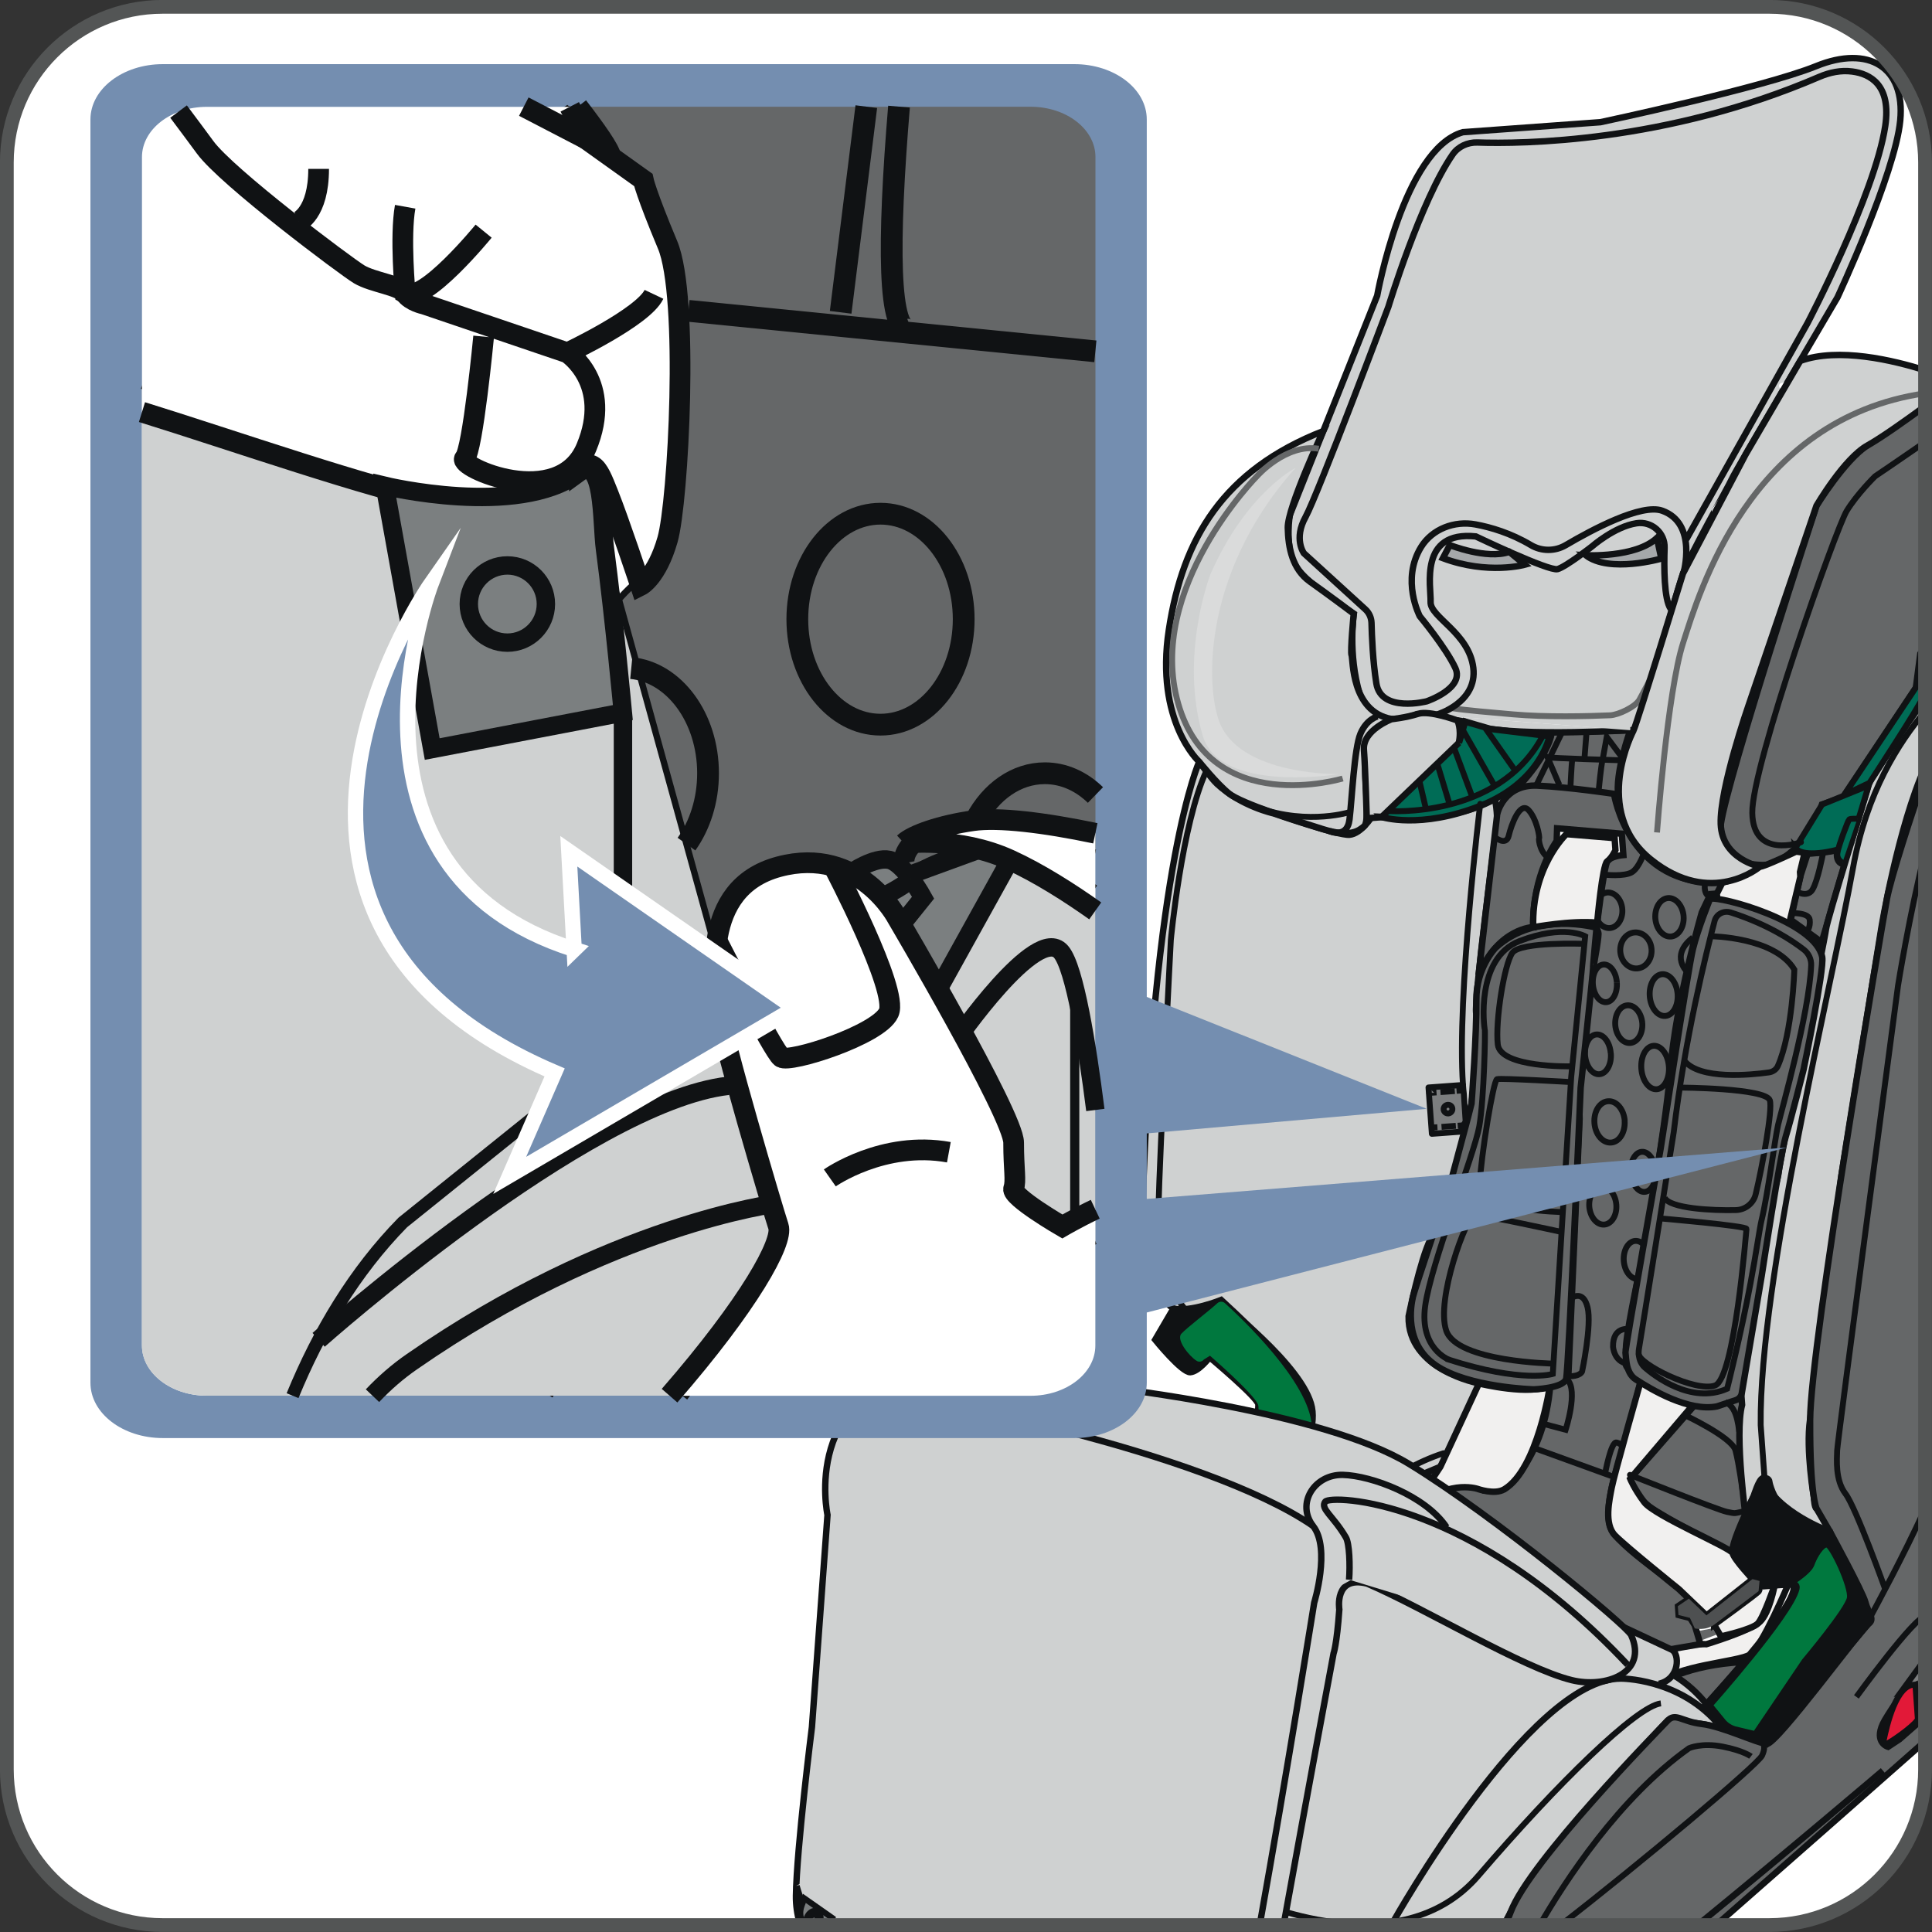 <?xml version="1.0" encoding="UTF-8"?>
<!DOCTYPE svg PUBLIC "-//W3C//DTD SVG 1.1//EN" "http://www.w3.org/Graphics/SVG/1.1/DTD/svg11.dtd">
<!-- Creator: CorelDRAW 2018 (64-Bit) -->
<svg xmlns="http://www.w3.org/2000/svg" xml:space="preserve" width="24.824mm" height="24.824mm" version="1.1" style="shape-rendering:geometricPrecision; text-rendering:geometricPrecision; image-rendering:optimizeQuality; fill-rule:evenodd; clip-rule:evenodd"
viewBox="0 0 183.72 183.72"
 xmlns:xlink="http://www.w3.org/1999/xlink">
 <rect x="0" y="0" width="183.72" height="183.72" fill="#333333" stroke="none"/>
 <defs>
  <style type="text/css">
   <![CDATA[
    .str2 {stroke:#101214;stroke-width:0.61;stroke-miterlimit:10}
    .str1 {stroke:#101214;stroke-width:0.61;stroke-miterlimit:4}
    .str0 {stroke:white;stroke-width:0.61;stroke-miterlimit:4}
    .str9 {stroke:#101214;stroke-width:1.75;stroke-miterlimit:4}
    .str11 {stroke:#101214;stroke-width:1.97;stroke-miterlimit:10}
    .str8 {stroke:#101214;stroke-width:1.22;stroke-miterlimit:10}
    .str10 {stroke:#101214;stroke-width:0.87;stroke-miterlimit:4}
    .str13 {stroke:white;stroke-width:1.46;stroke-miterlimit:10}
    .str14 {stroke:#535555;stroke-width:1.31;stroke-miterlimit:4}
    .str12 {stroke:#101214;stroke-width:2.07;stroke-miterlimit:4}
    .str3 {stroke:#101214;stroke-width:0.56;stroke-miterlimit:4}
    .str4 {stroke:#656768;stroke-width:0.56;stroke-miterlimit:4}
    .str5 {stroke:#101214;stroke-width:0.56;stroke-linecap:round;stroke-linejoin:round;stroke-miterlimit:4}
    .str6 {stroke:white;stroke-width:0.56;stroke-linecap:round;stroke-linejoin:round;stroke-miterlimit:4}
    .str7 {stroke:#101214;stroke-width:0.56;stroke-miterlimit:4;stroke-dasharray:6.266 6.266 6.266 6.266}
    .fil2 {fill:none}
    .fil16 {fill:none;fill-rule:nonzero}
    .fil7 {fill:#006C56}
    .fil6 {fill:#00783E}
    .fil5 {fill:#101214}
    .fil10 {fill:#4E5051}
    .fil1 {fill:#656768}
    .fil11 {fill:#7B7F80}
    .fil9 {fill:#7C7E7F}
    .fil8 {fill:#A5A8AA}
    .fil3 {fill:#CFD1D1}
    .fil13 {fill:#E21938}
    .fil4 {fill:#F1F0EF}
    .fil17 {fill:#656768;fill-rule:nonzero}
    .fil14 {fill:#748EB0;fill-rule:nonzero}
    .fil18 {fill:#7B7F80;fill-rule:nonzero}
    .fil15 {fill:#CFD1D1;fill-rule:nonzero}
    .fil12 {fill:#DADBDB;fill-rule:nonzero}
    .fil0 {fill:white;fill-rule:nonzero}
   ]]>
  </style>
 </defs>
 <g id="Слой_x0020_1">
  <path class="fil0" d="M15.45 0.65c-8.17,0 -14.8,6.63 -14.8,14.8l0 152.81c0,8.17 6.63,14.8 14.8,14.8l152.81 0c8.17,0 14.8,-6.63 14.8,-14.8l0 -152.81c0,-8.17 -6.63,-14.8 -14.8,-14.8l-152.81 0z"/>
  <polygon class="fil1" points="161.17,154.85 163,154.5 163.65,155.61 161.68,156.35 "/>
  <polygon class="fil2 str0" points="161.17,154.85 163,154.5 163.65,155.61 161.68,156.35 "/>
  <path class="fil1" d="M157.75 160.12c0,0 2.6,-1.81 8.09,-2.08l-3.27 3.72 -0.83 0.85 -3.99 -2.49z"/>
  <path class="fil2 str1" d="M157.75 160.12c0,0 2.6,-1.81 8.09,-2.08l-3.27 3.72 -0.83 0.85 -3.99 -2.49z"/>
  <path class="fil1" d="M170.28 87.47l0.91 -4.1 0.7 -2.18c0,0 2.62,-0.18 2.79,-0.39 0.17,-0.21 -0.41,1.25 0.73,1.41l-2.18 7.39 -2.95 -2.14z"/>
  <path class="fil2 str1" d="M170.28 87.47l0.91 -4.1 0.7 -2.18c0,0 2.62,-0.18 2.79,-0.39 0.17,-0.21 -0.41,1.25 0.73,1.41l-2.18 7.39 -2.95 -2.14z"/>
  <path class="fil1" d="M144.38 74.82c0,0 2.9,-3 3.18,-5.18l7.47 -0.2c0,0 -1.5,4.1 -1.13,6.36l-9.52 -0.98z"/>
  <path class="fil2 str1" d="M144.38 74.82c0,0 2.9,-3 3.18,-5.18l7.47 -0.2c0,0 -1.5,4.1 -1.13,6.36l-9.52 -0.98z"/>
  <path class="fil3" d="M143 183.06l0.65 -1.23c2.88,-5.47 14.9,-18.18 14.9,-18.18 3.45,0.07 5.13,0.75 5.13,0.75 0,0 -2.84,-7.68 -13.29,-7l-1.82 -0.4c0,0 -11.05,-0.48 -28.92,17.25 0,0 -3.54,5.48 -2.22,8.81l25.57 0z"/>
  <path class="fil2 str2" d="M143 183.06l0.65 -1.23c2.88,-5.47 14.9,-18.18 14.9,-18.18 3.45,0.07 5.13,0.75 5.13,0.75 0,0 -2.84,-7.68 -13.29,-7l-1.82 -0.4c0,0 -11.05,-0.48 -28.92,17.25 0,0 -3.54,5.48 -2.22,8.81"/>
  <path class="fil4" d="M155.15 159.29c0,0 2.85,-3.11 7.12,-2.94 0,0 4.17,-1.26 5.09,-2.13 0.92,-0.87 1.39,-3.46 1.39,-3.46l1.3 -0.09c0,0 -2.51,5.94 -3.61,6.66 -1.09,0.72 -7.39,1.04 -8.69,2.8 -2.24,-0.83 -3.66,-0.38 -2.6,-0.84z"/>
  <path class="fil2 str2" d="M155.15 159.29c0,0 2.85,-3.11 7.12,-2.94 0,0 4.17,-1.26 5.09,-2.13 0.92,-0.87 1.39,-3.46 1.39,-3.46l1.3 -0.09c0,0 -2.51,5.94 -3.61,6.66 -1.09,0.72 -7.39,1.04 -8.69,2.8 -2.24,-0.83 -3.66,-0.38 -2.6,-0.84z"/>
  <path class="fil3" d="M126.87 147.11c0,0 1.69,0.85 2.76,-0.2 1.07,-1.05 2.36,-1.3 1.49,-2.04 -0.87,-0.74 -0.93,-1.53 -0.93,-1.53l6.48 -3.35c0,0 3.95,-6.52 3.97,-8.44 0,0 -6.81,-1.26 -6.69,-6.38 0,0 1.09,-5.35 2.09,-7.35 1,-1.99 3.36,-10.09 3.73,-11.83 0.37,-1.74 0.87,-8.33 0.61,-9.59 -0.26,-1.26 1.86,-17.24 1.96,-18.05 0.11,-0.81 -0.19,-2.54 -0.19,-2.54 0,0 -2.6,2.59 -11.67,1.81 0,0 -1.03,1.67 -2.16,1.76 -1.14,0.08 -7.2,-2.03 -7.2,-2.03 0,0 -3.08,-0.66 -5.38,-2.8 -0.59,-0.55 -1.7,-2.12 -1.7,-2.12 0,0 -4.39,9.51 -5.43,43.31 0,0 0.15,4.5 2.06,7.74 0.65,1.11 1.98,1.63 3.25,1.26 0.75,-0.22 1.43,-0.37 2.06,-0.94 0,0 7.99,6.09 8.77,10.03 0.78,3.94 -4.7,10.8 -4.7,10.8l6.83 2.48z"/>
  <path class="fil2 str2" d="M126.87 147.11c0,0 1.69,0.85 2.76,-0.2 1.07,-1.05 2.36,-1.3 1.49,-2.04 -0.87,-0.74 -0.93,-1.53 -0.93,-1.53l6.48 -3.35c0,0 3.95,-6.52 3.97,-8.44 0,0 -6.81,-1.26 -6.69,-6.38 0,0 1.09,-5.35 2.09,-7.35 1,-1.99 3.36,-10.09 3.73,-11.83 0.37,-1.74 0.87,-8.33 0.61,-9.59 -0.26,-1.26 1.86,-17.24 1.96,-18.05 0.11,-0.81 -0.19,-2.54 -0.19,-2.54 0,0 -2.6,2.59 -11.67,1.81 0,0 -1.03,1.67 -2.16,1.76 -1.14,0.08 -7.2,-2.03 -7.2,-2.03 0,0 -3.08,-0.66 -5.38,-2.8 -0.59,-0.55 -1.7,-2.12 -1.7,-2.12 0,0 -4.39,9.51 -5.43,43.31 0,0 0.15,4.5 2.06,7.74 0.65,1.11 1.98,1.63 3.25,1.26 0.75,-0.22 1.43,-0.37 2.06,-0.94 0,0 7.99,6.09 8.77,10.03 0.78,3.94 -4.7,10.8 -4.7,10.8l6.83 2.48z"/>
  <path class="fil3" d="M183.06 65.12c-0.05,0.74 -0.17,1.55 -0.46,1.97 -0.61,0.88 -4.63,6.51 -4.92,7.61 -0.29,1.1 -3.93,12.69 -4.04,13.66 -0.11,0.97 -4.47,22.22 -4.52,23.25 -0.05,1.02 -6.54,21.11 -3.25,32.56l0.9 -1.92c0,0 0.48,-1.58 0.84,-1.67 0.36,-0.09 0.62,0.07 0.64,0.31 0.02,0.24 0.38,1.59 1.26,2.43 0.88,0.84 2.18,1.76 2.86,1.89 0.68,0.13 1.63,0.42 1.63,0.42 0,0 -1.08,-2.14 -1.27,-2.19 -0.19,-0.05 -0.24,-1.03 -0.24,-1.03 0,0 -0.78,-4.53 -0.37,-7.38 0.41,-2.85 2.99,-23.29 2.99,-23.29l3.8 -23.53c0,0 1.58,-9.51 4.14,-15.25l0 -7.85z"/>
  <path class="fil2 str2" d="M183.06 65.12c-0.05,0.74 -0.17,1.55 -0.46,1.97 -0.61,0.88 -4.63,6.51 -4.92,7.61 -0.29,1.1 -3.93,12.69 -4.04,13.66 -0.11,0.97 -4.47,22.22 -4.52,23.25 -0.05,1.02 -6.54,21.11 -3.25,32.56l0.9 -1.92c0,0 0.48,-1.58 0.84,-1.67 0.36,-0.09 0.62,0.07 0.64,0.31 0.02,0.24 0.38,1.59 1.26,2.43 0.88,0.84 2.18,1.76 2.86,1.89 0.68,0.13 1.63,0.42 1.63,0.42 0,0 -1.08,-2.14 -1.27,-2.19 -0.19,-0.05 -0.24,-1.03 -0.24,-1.03 0,0 -0.78,-4.53 -0.37,-7.38 0.41,-2.85 2.99,-23.29 2.99,-23.29l3.8 -23.53c0,0 1.58,-9.51 4.14,-15.25"/>
  <path class="fil3" d="M155.04 69.44c-2.1,0.11 -13.7,0.68 -15.71,-0.81l-4.48 -0.75 20.19 1.56z"/>
  <path class="fil2 str2" d="M155.04 69.44c-2.1,0.11 -13.7,0.68 -15.71,-0.81l-4.48 -0.75"/>
  <path class="fil3" d="M134.85 67.87c0,0 -4.4,2 -5.55,-1.87 -1.14,-3.87 -0.56,-7.63 -0.56,-7.63 0,0 -5.02,-3.11 -5.77,-4.97 -0.75,-1.86 -0.32,-4.41 -0.32,-4.41l8.31 -20.87c0,0 2.5,-13.93 8.15,-15.55l13.08 -0.95c0,0 15.49,-3.29 20.51,-5.33 5.01,-2.04 8.49,0.1 8,5.17 -0.49,5.07 -5.97,16.82 -5.97,16.82 0,0 -9.74,16.53 -10.05,17.28 -0.32,0.74 -4.02,7.24 -4.63,8.97 -0.61,1.72 -3.73,12.86 -3.91,13.71 -0.19,0.85 -0.77,1.18 -0.77,1.18 0,0 -0.12,0.01 -0.33,0.02l-20.19 -1.56z"/>
  <path class="fil2 str2" d="M134.85 67.87c0,0 -4.4,2 -5.55,-1.87 -1.14,-3.87 -0.56,-7.63 -0.56,-7.63 0,0 -5.02,-3.11 -5.77,-4.97 -0.75,-1.86 -0.32,-4.41 -0.32,-4.41l8.31 -20.87c0,0 2.5,-13.93 8.15,-15.55l13.08 -0.95c0,0 15.49,-3.29 20.51,-5.33 5.01,-2.04 8.49,0.1 8,5.17 -0.49,5.07 -5.97,16.82 -5.97,16.82 0,0 -9.74,16.53 -10.05,17.28 -0.32,0.74 -4.02,7.24 -4.63,8.97 -0.61,1.72 -3.73,12.86 -3.91,13.71 -0.19,0.85 -0.77,1.18 -0.77,1.18 0,0 -0.12,0.01 -0.33,0.02"/>
  <path class="fil3" d="M132.32 68.38c0,0 -2.51,2.98 -2.5,4.77 0.01,1.8 0.41,4.98 -0.1,5.42 -0.51,0.43 -1.3,1.09 -3.91,0.28 -2.61,-0.81 -7.76,-2.46 -8.92,-3.38 -1.16,-0.92 -2.86,-3.04 -2.86,-3.04 0,0 -4.21,-3.81 -2.88,-12.54 1.33,-8.73 5.19,-15.17 14.68,-18.9 0,0 -3.41,7.28 -3.37,9.2 0.04,1.91 0.44,3.94 2.12,5.13 1.68,1.19 4.15,3.04 4.15,3.04 0,0 -0.35,3.62 -0.2,3.97 0.15,0.35 -0.07,5.33 3.78,6.04z"/>
  <path class="fil2 str2" d="M132.32 68.38c0,0 -2.51,2.98 -2.5,4.77 0.01,1.8 0.41,4.98 -0.1,5.42 -0.51,0.43 -1.3,1.09 -3.91,0.28 -2.61,-0.81 -7.76,-2.46 -8.92,-3.38 -1.16,-0.92 -2.86,-3.04 -2.86,-3.04 0,0 -4.21,-3.81 -2.88,-12.54 1.33,-8.73 5.19,-15.17 14.68,-18.9 0,0 -3.41,7.28 -3.37,9.2 0.04,1.91 0.44,3.94 2.12,5.13 1.68,1.19 4.15,3.04 4.15,3.04 0,0 -0.35,3.62 -0.2,3.97 0.15,0.35 -0.07,5.33 3.78,6.04z"/>
  <path class="fil3" d="M131.37 77.69c0.35,0.02 7.09,-5.68 7.36,-7.06 0.27,-1.38 -0.15,-2.12 -0.15,-2.12 0,0 -2.63,-0.98 -3.73,-0.63 -1.11,0.36 -2.52,0.51 -2.52,0.51 0,0 -2.77,1.04 -2.63,2.91 0.14,1.87 0.27,6.51 0.27,6.51l1.42 -0.1z"/>
  <path class="fil2 str2" d="M131.37 77.69c0.35,0.02 7.09,-5.68 7.36,-7.06 0.27,-1.38 -0.15,-2.12 -0.15,-2.12 0,0 -2.63,-0.98 -3.73,-0.63 -1.11,0.36 -2.52,0.51 -2.52,0.51 0,0 -2.77,1.04 -2.63,2.91 0.14,1.87 0.27,6.51 0.27,6.51l1.42 -0.1z"/>
  <path class="fil1" d="M129.02 142.82l7.96 -3.35 4.12 2.27 1.96 -0.14c0,0 3.8,-2.79 4.36,-9.91 0,0 1.67,-0.12 1.73,-1.08 0.05,-0.97 1.06,-24.21 1.06,-24.21 0,0 -0.24,-8.1 0.09,-8.85 0.32,-0.74 1.85,-8.41 1.69,-8.87l-0.16 -0.47c0,0 0.68,-5.81 1.02,-6.31 0.33,-0.5 1.52,-0.59 1.52,-0.59l-0.15 -2.03 -6.15 -0.51 -0.04 1.2c0,0 -2.35,3.17 -2.23,8.19 0,0 -3.31,0.08 -5.2,4.56l1.75 -15.08c-0.02,-0.37 0.73,-3.07 3.82,-2.93 3.08,0.14 7.31,0.78 7.31,0.78 0,0 1.39,8.99 10.32,8.41l0.08 1.03 -1.22 0.09 -0.83 1.74c0,0 -2.48,8.57 -2.99,14.96 -0.52,6.39 -2.86,18.79 -2.86,18.79 0,0 -1.62,7.43 -1.33,8.01 0.29,0.58 -0.19,0.85 -0.03,1.32 0.16,0.47 1.45,1.33 1.45,1.33 0,0 -1.43,5.62 -1.73,6.6 -0.3,0.98 -2.15,5.95 -1.03,7.83 1.12,1.88 7.65,6.2 7.65,6.2l-1.39 0.94 0.06 0.84 1.09 0.28 0.44 0.69 0.54 1.8c0,0 -10.07,1.73 -10.82,1.85l-21.85 -15.38z"/>
  <path class="fil2 str1" d="M129.02 142.82l7.96 -3.35 4.12 2.27 1.96 -0.14c0,0 3.8,-2.79 4.36,-9.91 0,0 1.67,-0.12 1.73,-1.08 0.05,-0.97 1.06,-24.21 1.06,-24.21 0,0 -0.24,-8.1 0.09,-8.85 0.32,-0.74 1.85,-8.41 1.69,-8.87l-0.16 -0.47c0,0 0.68,-5.81 1.02,-6.31 0.33,-0.5 1.52,-0.59 1.52,-0.59l-0.15 -2.03 -6.15 -0.51 -0.04 1.2c0,0 -2.35,3.17 -2.23,8.19 0,0 -3.31,0.08 -5.2,4.56l1.75 -15.08c-0.02,-0.37 0.73,-3.07 3.82,-2.93 3.08,0.14 7.31,0.78 7.31,0.78 0,0 1.39,8.99 10.32,8.41l0.08 1.03 -1.22 0.09 -0.83 1.74c0,0 -2.48,8.57 -2.99,14.96 -0.52,6.39 -2.86,18.79 -2.86,18.79 0,0 -1.62,7.43 -1.33,8.01 0.29,0.58 -0.19,0.85 -0.03,1.32 0.16,0.47 1.45,1.33 1.45,1.33 0,0 -1.43,5.62 -1.73,6.6 -0.3,0.98 -2.15,5.95 -1.03,7.83 1.12,1.88 7.65,6.2 7.65,6.2l-1.39 0.94 0.06 0.84 1.09 0.28 0.44 0.69 0.54 1.8c0,0 -10.07,1.73 -10.82,1.85"/>
  <path class="fil1" d="M161.42 133.31l-6.39 7.3c0,0 0.36,1.53 1.79,2.63 1.43,1.09 7.95,4.45 7.95,4.45l1.29 -3.01c0,0 -1.15,-8.26 -0.4,-11.09l-0.08 -1.07c0,0 -2.84,1.28 -4.15,0.78z"/>
  <path class="fil2 str1" d="M161.42 133.31l-6.39 7.3c0,0 0.36,1.53 1.79,2.63 1.43,1.09 7.95,4.45 7.95,4.45l1.29 -3.01c0,0 -1.15,-8.26 -0.4,-11.09l-0.08 -1.07c0,0 -2.84,1.28 -4.15,0.78z"/>
  <path class="fil1" d="M163.2 183.06c7.21,-6.32 15.59,-13.71 19.86,-17.48l0 -3.86 -0.34 0.32 0.1 1.43 -2.19 1.92 -1.09 0.72c0,0 -1.34,-0.38 -0.49,-2.2 0.33,-0.71 2.04,-3.22 4.01,-6.02l0 -84.14c-1.31,3.7 -3.25,9.74 -3.62,11.7 -0.52,2.76 -7.28,42.43 -7.31,49.59 -0.03,7.16 0.61,8.41 0.61,8.41l1.27 2.19c0,0 3.15,5.78 3.38,6.73 0.23,0.94 0.94,1.62 0.31,2.02 -0.62,0.4 -8.77,11.54 -9.7,11.45 -0.94,-0.09 -4.21,-1.67 -6.16,-1.9 -1.95,-0.23 -2.51,-1.13 -3.29,-0.29 -0.78,0.83 -13.12,13.4 -14.9,18.18 -0.17,0.45 -0.34,0.86 -0.51,1.23l20.07 0z"/>
  <path class="fil2 str1" d="M163.2 183.06c7.21,-6.32 15.59,-13.71 19.86,-17.48m0 -3.86l-0.34 0.32 0.1 1.43 -2.19 1.92 -1.09 0.72c0,0 -1.34,-0.38 -0.49,-2.2 0.33,-0.71 2.04,-3.22 4.01,-6.02m0 -84.14c-1.31,3.7 -3.25,9.74 -3.62,11.7 -0.52,2.76 -7.28,42.43 -7.31,49.59 -0.03,7.16 0.61,8.41 0.61,8.41l1.27 2.19c0,0 3.15,5.78 3.38,6.73 0.23,0.94 0.94,1.62 0.31,2.02 -0.62,0.4 -8.77,11.54 -9.7,11.45 -0.94,-0.09 -4.21,-1.67 -6.16,-1.9 -1.95,-0.23 -2.51,-1.13 -3.29,-0.29 -0.78,0.83 -13.12,13.4 -14.9,18.18 -0.17,0.45 -0.34,0.86 -0.51,1.23"/>
  <path class="fil1" d="M168.34 82.22c0,0 -5.36,0.66 -4.7,-3.85 0.65,-4.51 9.1,-30.28 9.1,-30.28 0,0 2.7,-4.37 4.86,-5.75 1.24,-0.79 3.64,-2.48 5.46,-3.78l0 22.94 -0.45 0.66 -0.42 3.23 -6.94 10.41 -1.99 0.7c0,0 -1.15,4.2 -4.92,5.72z"/>
  <path class="fil2 str1" d="M168.34 82.22c0,0 -5.36,0.66 -4.7,-3.85 0.65,-4.51 9.1,-30.28 9.1,-30.28 0,0 2.7,-4.37 4.86,-5.75 1.24,-0.79 3.64,-2.48 5.46,-3.78m0 22.94l-0.45 0.66 -0.42 3.23 -6.94 10.41 -1.99 0.7c0,0 -1.15,4.2 -4.92,5.72"/>
  <path class="fil5" d="M111.57 124.41l-1.75 2.99c0,0 2.56,3.17 3.37,3.11 0.82,-0.06 1.84,-1.41 1.84,-1.41 0,0 4.57,3.83 4.61,4.46 0.04,0.64 -0.45,2.83 -0.45,2.83 0,0 -2.67,4.58 -3.26,5.11 -0.59,0.52 -11.16,-2.44 -11.16,-2.44 0,0 2.7,0.74 3.2,3.06l7.25 2.23c0,0 3.75,1.74 4.82,0.28 1.07,-1.46 5.14,-6.23 4.71,-9.12 -0.43,-2.9 -1.18,-5.1 -8.62,-11.92 0,0 -2.93,1.19 -4.56,0.82z"/>
  <path class="fil2 str3" d="M111.57 124.41l-1.75 2.99c0,0 2.56,3.17 3.37,3.11 0.82,-0.06 1.84,-1.41 1.84,-1.41 0,0 4.57,3.83 4.61,4.46 0.04,0.64 -0.45,2.83 -0.45,2.83 0,0 -2.67,4.58 -3.26,5.11 -0.59,0.52 -11.16,-2.44 -11.16,-2.44 0,0 2.7,0.74 3.2,3.06l7.25 2.23c0,0 3.75,1.74 4.82,0.28 1.07,-1.46 5.14,-6.23 4.71,-9.12 -0.43,-2.9 -1.18,-5.1 -8.62,-11.92 0,0 -2.93,1.19 -4.56,0.82z"/>
  <path class="fil6" d="M124.75 135.51c0.21,2.92 -3.63,7.66 -4.71,9.12 -1.02,1.38 -4.45,-0.11 -4.79,-0.26 -0.02,-0.01 -0.04,-0.02 -0.06,-0.02l-6.96 -2.14c-0.16,-0.05 -0.28,-0.18 -0.33,-0.34 -0.64,-2.11 -3.13,-2.8 -3.13,-2.8 0,0 10.97,2.99 11.56,2.46 0.55,-0.49 2.48,-4.03 2.72,-4.47 0.02,-0.03 0.03,-0.06 0.04,-0.1 0.1,-0.38 0.77,-2.84 0.54,-3.39 -0.43,-1.07 -4.57,-4.65 -4.57,-4.65l-0.58 0.36c-0.16,0.21 -0.46,0.27 -0.68,0.13 -0.74,-0.46 -1.97,-2.02 -1.46,-2.58 0.55,-0.6 2.56,-2.11 3.43,-2.91 0.2,-0.18 0.5,-0.18 0.7,-0.01 1.58,1.43 7.97,7.46 8.27,11.61z"/>
  <path class="fil5" d="M167.62 140.59c0,0 -3.21,6.14 -2.86,7.1 0.41,1.12 1.37,3.26 5.3,2.97 2.93,-0.21 -7.93,11.54 -7.93,11.54l1.65 2.02 4.22 1.62 9.7 -11.45 -3.69 -8.75c0,0 -5.07,-1.81 -6.39,-5.05z"/>
  <path class="fil2 str2" d="M167.62 140.59c0,0 -3.21,6.14 -2.86,7.1 0.41,1.12 1.37,3.26 5.3,2.97 2.93,-0.21 -7.93,11.54 -7.93,11.54l1.65 2.02 4.22 1.62 9.7 -11.45 -3.69 -8.75c0,0 -5.07,-1.81 -6.39,-5.05z"/>
  <path class="fil4" d="M134.61 143.84l-0.55 0.04 2.91 -4.4 3.67 -7.92c0,0 5.04,1.23 6.76,0.15 0,0 -1.17,8 -4.35,9.91 -0.93,0.56 -2.58,-0.05 -2.58,-0.05 0,0 -3.27,-1.02 -5.86,2.28z"/>
  <path class="fil2 str2" d="M134.61 143.84l-0.55 0.04 2.91 -4.4 3.67 -7.92c0,0 5.04,1.23 6.76,0.15 0,0 -1.17,8 -4.35,9.91 -0.93,0.56 -2.58,-0.05 -2.58,-0.05 0,0 -3.27,-1.02 -5.86,2.28z"/>
  <path class="fil4" d="M162.28 153.62l4.38 -3.45c0,0 -1.74,-1.85 -1.9,-2.47 -0.13,-0.5 -7.45,-3.57 -8.4,-4.85 -0.96,-1.28 -1.34,-2.23 -1.34,-2.23l6.38 -7.5c0,0 -4.3,-1.11 -5.34,-1.93 0,0 -2.59,9.14 -2.8,10.28 -0.21,1.14 -0.77,3.44 0.33,4.55 1.1,1.11 6.05,5.09 6.05,5.09l2.64 2.52z"/>
  <path class="fil2 str2" d="M162.28 153.62l4.38 -3.45c0,0 -1.74,-1.85 -1.9,-2.47 -0.13,-0.5 -7.45,-3.57 -8.4,-4.85 -0.96,-1.28 -1.34,-2.23 -1.34,-2.23l6.38 -7.5c0,0 -4.3,-1.11 -5.34,-1.93 0,0 -2.59,9.14 -2.8,10.28 -0.21,1.14 -0.77,3.44 0.33,4.55 1.1,1.11 6.05,5.09 6.05,5.09l2.64 2.52z"/>
  <path class="fil4" d="M163 154.5l0.65 1.11c0,0 2.97,-0.65 3.51,-1.23 0.54,-0.57 1.59,-3.62 1.59,-3.62l-1.03 0.08c0,0 -0.6,-0.39 -0.59,-0.27 0.01,0.12 0.29,0.49 0.11,0.74 -0.19,0.25 -4.24,3.19 -4.24,3.19z"/>
  <path class="fil2 str2" d="M163 154.5l0.65 1.11c0,0 2.97,-0.65 3.51,-1.23 0.54,-0.57 1.59,-3.62 1.59,-3.62l-1.03 0.08c0,0 -0.6,-0.39 -0.59,-0.27 0.01,0.12 0.29,0.49 0.11,0.74 -0.19,0.25 -4.24,3.19 -4.24,3.19z"/>
  <path class="fil4" d="M163.26 84.99l0.05 0.65c0,0 6.29,1.94 6.71,2.69l1.18 -4.95 -0.03 -0.46 0.44 -1.83 -0.81 -0.11c0,0 -3.11,1.47 -3.42,1.43 -0.31,-0.04 -2.72,1.43 -3.58,1.5l-0.54 1.07z"/>
  <path class="fil2 str2" d="M163.26 84.99l0.05 0.65c0,0 6.29,1.94 6.71,2.69l1.18 -4.95 -0.03 -0.46 0.44 -1.83 -0.81 -0.11c0,0 -3.11,1.47 -3.42,1.43 -0.31,-0.04 -2.72,1.43 -3.58,1.5l-0.54 1.07z"/>
  <path class="fil1" d="M151.82 88.22c0,0 -5.76,-1.64 -9.6,1.91 0,0 -1.87,1.9 -1.83,5 0.04,3.11 -0.44,9.6 -0.46,9.83 -0.03,0.23 -2.05,7.7 -2.05,7.7 0,0 -3.34,9.87 -3.52,10.66 -0.18,0.79 -0.9,4.39 2.17,6.51 3.08,2.12 9.32,2.29 9.32,2.29 0,0 2.85,-0.1 3.08,-1.01 0.23,-0.91 1.38,-27.67 1.38,-27.67 0,0 1.22,-11.34 1.18,-11.35 -0.04,-0 0.33,-3.87 0.33,-3.87z"/>
  <path class="fil2 str1" d="M151.82 88.22c0,0 -5.76,-1.64 -9.6,1.91 0,0 -1.87,1.9 -1.83,5 0.04,3.11 -0.44,9.6 -0.46,9.83 -0.03,0.23 -2.05,7.7 -2.05,7.7 0,0 -3.34,9.87 -3.52,10.66 -0.18,0.79 -0.9,4.39 2.17,6.51 3.08,2.12 9.32,2.29 9.32,2.29 0,0 2.85,-0.1 3.08,-1.01 0.23,-0.91 1.38,-27.67 1.38,-27.67 0,0 1.22,-11.34 1.18,-11.35 -0.04,-0 0.33,-3.87 0.33,-3.87z"/>
  <path class="fil2 str3" d="M137.73 129.27c0,0 -2.74,-1.06 -2.21,-5.05 0.53,-4 4.68,-14.44 5.15,-17.11 0.46,-2.68 0.59,-9.08 0.52,-9.23 -0.06,-0.16 -0.91,-6.76 3.3,-8.39 4.21,-1.63 6.25,-0.46 6.25,-0.46l-1.33 13.4 -1.75 28.22c0,0 -2.88,0.9 -9.93,-1.37z"/>
  <path class="fil2 str3" d="M150.6 89.75c0,0 -6,-0.22 -6.78,0.85 -0.78,1.08 -1.64,6.51 -1.39,8.73 0.26,2.22 6.91,2.07 6.91,2.07"/>
  <path class="fil2 str3" d="M149.45 102.9c0,0 -6.73,-0.39 -7.09,-0.28 -0.36,0.1 -1.53,7.37 -1.65,9.95 -0.12,2.58 7.91,2.69 7.91,2.69"/>
  <path class="fil2 str3" d="M148.35 117.12c0,0 -7.51,-1.65 -8.18,-1.58 -0.67,0.07 -3.67,8.02 -2.64,11 1.02,2.98 10.19,3.13 10.19,3.13"/>
  <path class="fil1" d="M162.61 85.49c0,0 -1.16,2.84 -1.63,4.78 -0.47,1.94 -3,18.61 -3.06,18.93 -0.05,0.32 -3.39,19.03 -3.35,19.41 0.02,0.21 0.07,0.93 0.17,1.32 0.13,0.49 0.36,0.95 0.79,1.23 1.48,0.98 5.09,3.11 7.74,2.58l1.8 -0.6c0.29,-0.1 0.51,-0.35 0.56,-0.65l1.9 -11.2c0,0 1.76,-11.52 2.29,-13.24 0.53,-1.72 1.68,-6.31 1.68,-6.31 0,0 2,-9.59 1.78,-10.73 -0.66,-3.39 -9.77,-5.84 -10.65,-5.54z"/>
  <path class="fil2 str1" d="M162.61 85.49c0,0 -1.16,2.84 -1.63,4.78 -0.47,1.94 -3,18.61 -3.06,18.93 -0.05,0.32 -3.39,19.03 -3.35,19.41 0.02,0.21 0.07,0.93 0.17,1.32 0.13,0.49 0.36,0.95 0.79,1.23 1.48,0.98 5.09,3.11 7.74,2.58l1.8 -0.6c0.29,-0.1 0.51,-0.35 0.56,-0.65l1.9 -11.2c0,0 1.76,-11.52 2.29,-13.24 0.53,-1.72 1.68,-6.31 1.68,-6.31 0,0 2,-9.59 1.78,-10.73 -0.66,-3.39 -9.77,-5.84 -10.65,-5.54z"/>
  <path class="fil2 str3" d="M148.4 183.06c7.52,-5.81 18.77,-15.26 19.16,-16.12 0.49,-1.1 -0.08,-1.12 -0.08,-1.12"/>
  <path class="fil2 str3" d="M146.41 183.06c2.37,-4.08 7.56,-12.11 14.21,-16.82 0,0 1.19,-0.54 3.19,-0.15 1.99,0.39 2.69,0.93 2.69,0.93"/>
  <path class="fil2 str3" d="M177.68 154.1c0.89,-1.67 3.28,-6.05 5.38,-10.64"/>
  <path class="fil2 str3" d="M179.27 151.12c0,0 -2.79,-7.79 -3.78,-9.08 -0.99,-1.29 -0.81,-3.3 -0.79,-4.1 0.02,-0.8 5.79,-44.22 5.79,-44.22 0,0 1.07,-6.71 2.57,-12.69"/>
  <path class="fil2 str3" d="M170.69 84.71c0,0 1.16,0.74 1.67,-0.12 0.51,-0.86 0.98,-3.37 0.98,-3.37"/>
  <path class="fil2 str3" d="M162.59 85.3c0,0 -0.67,-0.22 -0.43,-1.44"/>
  <path class="fil2 str3" d="M142.09 79.57c0,0 1.13,0.96 1.38,-0.1 0.25,-1.06 1.07,-3.28 1.87,-2.45 0.79,0.82 1.09,2.6 1.02,2.71 -0.08,0.1 0.14,1.65 1.14,1.93"/>
  <path class="fil2 str3" d="M152.35 83.14c0.25,0.06 2.15,0.24 2.85,-0.21 0.7,-0.45 1.17,-1.92 1.17,-1.92"/>
  <line class="fil2 str3" x1="148.54" y1="69.63" x2="146.03" y2= "74.81" />
  <path class="fil2 str3" d="M154.18 72.3c0,0 -6.84,-0.2 -7.02,-0.29l1.12 2.63"/>
  <path class="fil2 str3" d="M149.51 72.24c-0.06,0.32 -0.17,2.58 -0.17,2.58"/>
  <path class="fil2 str3" d="M152.03 75.1c0,0 0.22,-2.34 0.37,-2.86l0.39 -2.16 1.36 1.82"/>
  <line class="fil2 str3" x1="150.67" y1="72.16" x2="150.87" y2= "69.6" />
  <path class="fil2 str3" d="M157.44 111.34c0.08,1.06 -0.39,1.95 -1.04,2 -0.65,0.05 -1.24,-0.77 -1.32,-1.82 -0.08,-1.05 0.39,-1.94 1.04,-1.99 0.65,-0.05 1.24,0.77 1.32,1.82"/>
  <path class="fil2 str3" d="M153.7 114.55c0.08,1 -0.44,1.85 -1.15,1.9 -0.71,0.05 -1.34,-0.72 -1.42,-1.71 -0.07,-1 0.44,-1.85 1.15,-1.9 0.71,-0.05 1.34,0.72 1.42,1.72"/>
  <path class="fil2 str3" d="M155.77 121.62c-0.68,0.05 -1.28,-0.72 -1.36,-1.72 -0.07,-1 0.42,-1.85 1.09,-1.9 0.34,-0.02 0.66,0.16 0.9,0.47"/>
  <path class="fil2 str3" d="M153.18 100.17c0.08,1.04 -0.41,1.93 -1.09,1.98 -0.67,0.05 -1.28,-0.76 -1.36,-1.8 -0.08,-1.04 0.41,-1.93 1.08,-1.98 0.68,-0.05 1.29,0.76 1.36,1.8"/>
  <path class="fil2 str3" d="M156.17 97.29c0.07,0.99 -0.44,1.83 -1.15,1.89 -0.71,0.05 -1.34,-0.71 -1.42,-1.7 -0.07,-0.99 0.44,-1.83 1.15,-1.88 0.71,-0.05 1.34,0.71 1.42,1.69"/>
  <path class="fil2 str3" d="M159.53 94.53c0.08,1.1 -0.45,2.03 -1.18,2.08 -0.73,0.05 -1.39,-0.79 -1.47,-1.89 -0.08,-1.1 0.45,-2.03 1.18,-2.08 0.73,-0.05 1.39,0.79 1.47,1.89"/>
  <path class="fil2 str3" d="M160.1 87.13c0.07,1.01 -0.47,1.87 -1.21,1.93 -0.74,0.05 -1.4,-0.72 -1.48,-1.73 -0.07,-1.01 0.47,-1.87 1.21,-1.93 0.74,-0.05 1.4,0.72 1.48,1.73"/>
  <path class="fil2 str3" d="M157.05 90.27c0.07,0.94 -0.54,1.76 -1.36,1.82 -0.82,0.06 -1.54,-0.66 -1.61,-1.6 -0.07,-0.95 0.54,-1.76 1.36,-1.82 0.82,-0.06 1.55,0.65 1.61,1.6"/>
  <path class="fil2 str3" d="M154.27 86.46c0.07,0.93 -0.46,1.73 -1.18,1.79 -0.72,0.05 -1.36,-0.66 -1.43,-1.59 -0.07,-0.93 0.46,-1.73 1.18,-1.79 0.72,-0.05 1.36,0.66 1.43,1.59"/>
  <path class="fil2 str3" d="M153.75 93.43c0.07,0.99 -0.38,1.83 -1.01,1.87 -0.63,0.04 -1.2,-0.72 -1.27,-1.71 -0.07,-0.99 0.38,-1.83 1.01,-1.87 0.63,-0.05 1.2,0.72 1.27,1.7"/>
  <path class="fil2 str3" d="M158.7 101.42c0.08,1.14 -0.44,2.11 -1.16,2.16 -0.73,0.05 -1.38,-0.83 -1.46,-1.97 -0.08,-1.14 0.44,-2.11 1.16,-2.16 0.73,-0.05 1.38,0.83 1.46,1.97"/>
  <path class="fil2 str3" d="M154.49 106.58c0.08,1.09 -0.5,2.02 -1.29,2.07 -0.8,0.06 -1.5,-0.78 -1.58,-1.86 -0.08,-1.09 0.5,-2.02 1.3,-2.07 0.8,-0.06 1.5,0.78 1.58,1.86"/>
  <path class="fil2 str3" d="M149.39 123.44c0.12,-0.05 1.17,-0.8 1.58,0.89 0.41,1.69 -0.52,6.07 -0.52,6.07 0,0 -0.11,0.53 -1.46,0.47"/>
  <path class="fil2 str3" d="M154.89 126.39c0,0 -1.53,-0.29 -1.5,1.67 0,0 0.07,1.39 1.34,1.62"/>
  <path class="fil2 str3" d="M160.48 92.46c0,0 -1.75,-1.55 0.5,-3.31"/>
  <path class="fil2 str3" d="M170.24 86.83c0,0 1.76,-0.09 1.85,0.63 0.09,0.71 -0.25,1.1 -0.25,1.1"/>
  <path class="fil2 str1" d="M160.36 51.28l11.52 -20.55c0,0 6.39,-12.18 7.39,-18.72 0.6,-3.93 -1.43,-4.99 -3.14,-5.21 -1.06,-0.14 -2.13,0.08 -3.11,0.5 -14.61,6.3 -28.38,6.39 -32.53,6.25 -0.94,-0.03 -1.84,0.39 -2.36,1.15 -3.04,4.41 -6.1,14.46 -6.1,14.46 0,0 -6.73,17.91 -7.88,20 -1.16,2.08 -0.16,3.45 -0.16,3.45l5.83 5.32c0.37,0.33 0.58,0.8 0.6,1.29 0.03,1.23 0.13,3.71 0.46,5.76 0.45,2.84 4.79,1.71 4.79,1.71 0,0 3.61,-1.22 2.73,-3.15 -0.88,-1.92 -3.39,-4.94 -3.39,-4.94 0,0 -1.81,-3.45 0.13,-6.59 1.06,-1.71 3.16,-2.51 5.17,-2.14 1.46,0.27 3.36,0.83 5.26,1.96 1.02,0.61 2.3,0.61 3.32,0.01 2.55,-1.5 7.2,-3.97 9.16,-3.28 3.41,1.2 2.03,5.97 2.03,5.97"/>
  <path class="fil2 str4" d="M137.98 67.33c1.7,0.25 3.58,0.39 5.9,0.6 3.1,0.28 7.17,0.18 9.23,0.09 0.78,-0.03 2.43,-0.81 2.79,-1.49 0.5,-0.94 1.07,-1.92 1.18,-2.38"/>
  <path class="fil2 str1" d="M136.65 67.95c0,0 3.86,-1.12 3.45,-4.45 -0.41,-3.33 -4.12,-4.81 -4.06,-6.26 0.06,-1.44 -1.15,-6.79 4.3,-6.23 0,0 6.96,3.33 7.77,3.11 0.8,-0.22 3.28,-2.16 3.28,-2.16 0,0 2.14,-1.88 4.22,-2.2 1.45,-0.23 2.73,0.91 2.68,2.34 -0.06,1.78 -0.06,4.89 0.58,5.8"/>
  <path class="fil7" d="M138.74 70.63l0.25 -0.85 0.11 -0.38 0.23 -0.78 2.42 0.7 5.6 0.68c0,0 -0.81,4.34 -6.56,6.62 -5.75,2.27 -9.41,1.07 -9.41,1.07l7.36 -7.06z"/>
  <path class="fil2 str1" d="M138.74 70.63l0.25 -0.85 0.11 -0.38 0.23 -0.78 2.42 0.7 5.6 0.68c0,0 -0.81,4.34 -6.56,6.62 -5.75,2.27 -9.41,1.07 -9.41,1.07l7.36 -7.06z"/>
  <path class="fil2 str3" d="M131.97 77.12c0,0 10.45,0.8 14.69,-7.06"/>
  <line class="fil2 str3" x1="134.97" y1="74.24" x2="135.58" y2= "76.85" />
  <line class="fil2 str3" x1="136.72" y1="72.77" x2="137.85" y2= "76.5" />
  <line class="fil2 str3" x1="138.26" y1="71.09" x2="140.01" y2= "75.8" />
  <line class="fil2 str3" x1="142.14" y1="74.75" x2="139.1" y2= "69.41" />
  <line class="fil2 str3" x1="141.25" y1="69.25" x2="144.1" y2= "73.3" />
  <path class="fil7" d="M170.76 80.56c0.12,0.59 1.71,0.91 4.48,0.09l0.79 -0.47 0.97 -3.17 0.69 -2.31 -4.42 1.8 -2.5 4.07z"/>
  <path class="fil2 str3" d="M170.76 80.56c0.12,0.59 1.71,0.91 4.48,0.09l0.79 -0.47 0.97 -3.17 0.69 -2.31 -4.42 1.8 -2.5 4.07z"/>
  <path class="fil8" d="M150.79 52.8c0,0 4.73,0.26 6.77,-1.64l0.42 1.96c0,0 -4.93,1.42 -7.19,-0.32z"/>
  <path class="fil2 str1" d="M150.79 52.8c0,0 4.73,0.26 6.77,-1.64l0.42 1.96c0,0 -4.93,1.42 -7.19,-0.32z"/>
  <path class="fil8" d="M137.86 51.83c0,0 3.52,1.4 5.67,0.65l1.47 1.22c0,0 -3.49,0.98 -7.79,-0.62l0.65 -1.24z"/>
  <path class="fil2 str1" d="M137.86 51.83c0,0 3.52,1.4 5.67,0.65l1.47 1.22c0,0 -3.49,0.98 -7.79,-0.62l0.65 -1.24z"/>
  <path class="fil2 str1" d="M126.41 79.02c0,0 1.69,0.8 1.92,-1.1 0.23,-1.91 0.45,-6.75 1.04,-8.15 0.6,-1.41 1.64,-1.65 1.64,-1.65"/>
  <path class="fil7" d="M175.21 82.04c0,0 -0.6,-0.28 -0.48,-0.96 0.11,-0.69 1.01,-3.07 1.12,-3.16 0.11,-0.09 0.77,-0.06 0.77,-0.06l-1.42 4.18z"/>
  <path class="fil2 str3" d="M175.21 82.04c0,0 -0.6,-0.28 -0.48,-0.96 0.11,-0.69 1.01,-3.07 1.12,-3.16 0.11,-0.09 0.77,-0.06 0.77,-0.06"/>
  <path class="fil7" d="M175.38 75.59l6.81 -10.21 0.68 -3.1c0,0 0.3,3.11 0.07,3.86 -0.23,0.76 -5.16,8.3 -5.16,8.3l-2.4 1.15z"/>
  <path class="fil2 str3" d="M175.38 75.59l6.81 -10.21 0.68 -3.1c0,0 0.3,3.11 0.07,3.86 -0.23,0.76 -5.16,8.3 -5.16,8.3l-2.4 1.15"/>
  <path class="fil2 str5" d="M112.53 124.29c0,0 -2.54,-2.82 -2.38,-9.06 0.16,-6.24 1.19,-25.86 1.19,-25.86 0,0 1.04,-10.99 3.38,-16.07"/>
  <path class="fil2 str5" d="M183.06 67.64c-2.52,3.01 -5.55,7.69 -6.84,14.84 -2.01,11.18 -8.94,39.25 -8.79,53.03l0.37 5.13"/>
  <path class="fil2 str5" d="M128.91 143.47c0,0 3.2,-3.59 8.36,-5.28"/>
  <path class="fil2 str5" d="M139.12 103.17c-0.6,-8.37 1.64,-26.73 1.64,-26.73"/>
  <path class="fil9" d="M139.12 103.17l-3.28 0.24 0.32 4.41 2.69 -0.2 0.52 -0.99 -0.17 -2.63c-0.04,-0.36 -0.05,-0.42 -0.08,-0.83z"/>
  <path class="fil2 str5" d="M139.12 103.17l-3.28 0.24 0.32 4.41 2.69 -0.2 0.52 -0.99 -0.17 -2.63c-0.04,-0.36 -0.05,-0.42 -0.08,-0.83z"/>
  <path class="fil2 str4" d="M127.68 74.03c0,0 -12.51,3.79 -15.64,-7.13 -3.13,-10.92 7.52,-21.65 7.52,-21.65 0,0 2.72,-3.08 5.84,-2.58"/>
  <path class="fil2 str5" d="M128.18 77.27c0,0 -4.53,1.36 -9.51,-0.86"/>
  <path class="fil2 str6" d="M163.06 48.55c0,0 7.78,-13.07 20,-11.86"/>
  <path class="fil2 str6" d="M169.45 36.7c0.36,-0.15 4.21,-1.21 8.75,0.26"/>
  <line class="fil2 str5" x1="145.87" y1="137.69" x2="153.29" y2= "140.38" />
  <path class="fil2 str5" d="M155 140.25c0,0 8.36,3.35 9.23,3.52 0.87,0.18 0.65,0.14 1.62,-0.06"/>
  <path class="fil2 str3" d="M160.11 134.52c0,0 4.58,2.13 4.92,3.4 0.34,1.27 0.67,3.82 0.67,3.82"/>
  <path class="fil2 str3" d="M164.06 133.32c0.72,0.34 1.12,1.03 1.33,2.82"/>
  <path class="fil10" d="M161.17 154.85c0,0 1,0.25 1.83,-0.35 0.82,-0.6 4.23,-3.19 4.23,-3.19l0.09 -0.97 -0.67 -0.18 -4.38 3.45 -1.67 -1.59 -1.05 0.72 0.06 0.83 1.09 0.28 0.46 0.99z"/>
  <path class="fil2 str3" d="M164.58 86.77c-0.66,-0.21 -1.36,0.15 -1.53,0.8 -0.78,2.95 -2.83,11.15 -3.89,20.09 0,0 -3.11,19.49 -3.31,20.62 0,0 -0.21,1.09 0.58,1.78 0.79,0.68 4.34,3.53 7.81,2 0,0 1.32,-5.22 2.22,-10.03 0.52,-2.75 0.88,-5.28 1.04,-5.94 0.63,-2.59 1.27,-7.75 1.58,-9.11 0.29,-1.27 2.96,-10.55 3.15,-15.19 0.02,-0.58 -0.24,-1.13 -0.7,-1.49 -1.07,-0.83 -3.39,-2.39 -6.94,-3.53z"/>
  <path class="fil2 str3" d="M162.67 89.03c0,0 6.08,0.05 7.96,3.17 0,0 -0.17,6.01 -1.57,9.17 -0.15,0.34 -0.48,0.56 -0.85,0.61 -1.71,0.24 -6.6,0.73 -8.05,-1.13"/>
  <path class="fil2 str3" d="M159.74 103.42c0,0 8.17,0.04 8.56,1.21 0.29,0.88 -0.73,6.36 -1.35,8.95 -0.21,0.85 -0.97,1.46 -1.86,1.49 -2.24,0.06 -6.38,-0.15 -6.8,-1.2"/>
  <path class="fil2 str3" d="M157.85 115.86c0,0 8.27,0.71 8.23,1 -0.04,0.29 -1.13,14.21 -2.99,14.89 -1.86,0.68 -7.35,-2.09 -7.26,-3.02"/>
  <path class="fil2 str3" d="M146.59 135.35l2.29 0.61c0,0 1.21,-3.69 0.18,-4.75"/>
  <path class="fil2 str3" d="M152.63 140.14c0,0 0.56,-3.09 1.09,-2.97 0.53,0.11 0.56,0.53 0.56,0.53"/>
  <path class="fil2 str1" d="M161.44 183.06c8.48,-6.92 17.61,-14.69 17.61,-14.69"/>
  <path class="fil9" d="M183.06 163.27c-0.09,0.08 -0.16,0.15 -0.24,0.21 -0.27,0.23 -0.48,-1.59 -0.59,-1.92l-0.1 -1.35 -1.24 0.53 2.16 -2.96 0 5.49z"/>
  <path class="fil2 str3" d="M183.06 163.27c-0.09,0.08 -0.16,0.15 -0.24,0.21 -0.27,0.23 -0.48,-1.59 -0.59,-1.92l-0.1 -1.35 -1.24 0.53 2.16 -2.96"/>
  <path class="fil2 str3" d="M138.11 105.44c0.02,0.22 -0.16,0.42 -0.38,0.44 -0.23,0.02 -0.43,-0.15 -0.45,-0.38 -0.02,-0.22 0.16,-0.42 0.39,-0.44 0.23,-0.02 0.43,0.15 0.44,0.38z"/>
  <path class="fil2 str3" d="M135.91 103.92c0,0.01 0.28,-0.01 0.69,-0.04"/>
  <path class="fil2 str7" d="M136.98 103.85c0.44,-0.03 0.94,-0.07 1.36,-0.1"/>
  <path class="fil2 str3" d="M138.51 103.73c0.4,-0.03 0.69,-0.05 0.69,-0.05"/>
  <path class="fil2 str3" d="M136 107.23c0.04,0 0.32,-0.02 0.69,-0.04"/>
  <path class="fil2 str7" d="M137.08 107.16c0.44,-0.03 0.95,-0.07 1.36,-0.1"/>
  <path class="fil2 str3" d="M138.62 107.05c0.39,-0.03 0.67,-0.05 0.67,-0.05"/>
  <path class="fil6" d="M166.92 164.89l4.68 -6.92c0,0 4.15,-4.93 4.31,-6.02 0.17,-1.09 -1.73,-5.15 -2.22,-5.11 -0.49,0.03 -1.15,1.04 -1.46,1.91 -0.31,0.86 -2.19,1.92 -2.19,1.92 0,0 0.97,-0.29 0.8,0.42 -0.59,2.44 -8.26,11.07 -8.26,11.07l1.25 1.53c0.28,0.35 0.67,0.6 1.1,0.74l1.97 0.47z"/>
  <path class="fil2 str3" d="M166.92 164.89l4.68 -6.92c0,0 4.15,-4.93 4.31,-6.02 0.17,-1.09 -1.73,-5.15 -2.22,-5.11 -0.49,0.03 -1.15,1.04 -1.46,1.91 -0.31,0.86 -2.19,1.92 -2.19,1.92 0,0 0.97,-0.29 0.8,0.42 -0.59,2.44 -8.26,11.07 -8.26,11.07l1.25 1.53c0.28,0.35 0.67,0.6 1.1,0.74l1.97 0.47z"/>
  <path class="fil2 str2" d="M174.94 147.83c-0.29,-0.5 -1.1,-1.01 -1.24,-1 -0.49,0.03 -1.15,1.04 -1.46,1.91 -0.3,0.86 -2.56,1.94 -2.56,1.94"/>
  <path class="fil3" d="M157.75 160.12c2.03,-0.46 1.99,-2.9 1.21,-3.25l-29.95 -14.05c0,0 -15.49,3.57 -21.86,-0.68 -1.81,-1.21 -3.2,-3.44 -3.2,-3.44 -9.13,-3.81 -16.61,6.01 -18.46,9.18 -1.86,3.17 0.59,8.07 0.59,8.07 0,0 8.06,14.75 30.48,27.11l2.31 0 38.87 -22.94z"/>
  <path class="fil2 str2" d="M157.75 160.12c2.03,-0.46 1.99,-2.9 1.21,-3.25l-29.95 -14.05c0,0 -15.49,3.57 -21.86,-0.68 -1.81,-1.21 -3.2,-3.44 -3.2,-3.44 -9.13,-3.81 -16.61,6.01 -18.46,9.18 -1.86,3.17 0.59,8.07 0.59,8.07 0,0 8.06,14.75 30.48,27.11"/>
  <path class="fil2 str3" d="M106.59 142.23c-0.24,-1.54 -2.28,-2.59 -2.28,-2.59 -6.97,-2.85 -12.19,3.05 -15.64,6.3 -0.86,0.81 -1.41,1.77 -1.74,2.76 -1,2.97 0.27,6 2.34,8.34 8.99,10.21 21.94,21.41 29.37,23.49 0.36,0.1 14.4,6.65 21.96,-2.18 7.56,-8.82 15.02,-16.08 17.34,-16.37"/>
  <path class="fil2 str1" d="M132.49 182.74c0,0 12.95,-23.1 21.64,-23.12 0,0 5.33,-0.05 9.08,4.11"/>
  <path class="fil3" d="M155.36 69.42c0,0 -4.11,7.69 1.63,12.31 5.75,4.62 10.37,0.68 10.37,0.68 0,0 -3.61,-0.7 -3.73,-4.04 -0.12,-3.35 2.62,-11.22 2.62,-11.22l6.48 -19.05c0,0 2.62,-4.51 4.87,-5.75 1.28,-0.71 3.66,-2.4 5.46,-3.72l0 -3.42c-2.99,-0.94 -8.23,-2.21 -11.87,-0.89l-5.19 8.89 -5.96 11.33c0,0 -4.31,14.04 -4.69,14.89z"/>
  <path class="fil2 str2" d="M155.36 69.42c0,0 -4.11,7.69 1.63,12.31 5.75,4.62 10.37,0.68 10.37,0.68 0,0 -3.61,-0.7 -3.73,-4.04 -0.12,-3.35 2.62,-11.22 2.62,-11.22l6.48 -19.05c0,0 2.62,-4.51 4.87,-5.75 1.28,-0.71 3.66,-2.4 5.46,-3.72m0 -3.42c-2.99,-0.94 -8.23,-2.21 -11.87,-0.89l-5.19 8.89 -5.96 11.33c0,0 -4.31,14.04 -4.69,14.89"/>
  <path class="fil2 str4" d="M157.57 79.16c0,0 0.99,-13.38 2.49,-18.05 1.5,-4.64 6.26,-21.28 23,-23.71"/>
  <path class="fil2 str5" d="M171.26 80.09c0,0 -4.55,1.65 -4.63,-2.78 -0.08,-4.43 7.98,-27.07 8.97,-28.71 0.99,-1.63 2.71,-3.31 2.71,-3.31 0,0 2.44,-1.65 4.75,-3.25"/>
  <path class="fil3" d="M130.03 150.6c5.48,2.36 14.8,8.03 19.43,9.17 3.21,0.79 7.28,-0.66 5.65,-4.28 -0.4,-0.89 -12.98,-11.31 -21.12,-16.28 -8.13,-4.97 -28.39,-7.25 -28.39,-7.25 0,0 -3.58,-3.61 -16.56,-1.83 -12.97,1.78 -10.35,13.93 -10.35,13.93l-1.48 20.17c0,0 -1.46,11.56 -1.52,16.05 -0.01,0.9 0.12,1.75 0.34,2.53l0.07 0.24 45.96 0c2.28,-12.6 4.75,-25.81 4.75,-25.81 0,0 0.31,-0.81 0.55,-4.19 0,0 -0.52,-3.26 2.65,-2.46z"/>
  <path class="fil2 str2" d="M130.03 150.6c5.48,2.36 14.8,8.03 19.43,9.17 3.21,0.79 7.28,-0.66 5.65,-4.28 -0.4,-0.89 -12.98,-11.31 -21.12,-16.28 -8.13,-4.97 -28.39,-7.25 -28.39,-7.25 0,0 -3.58,-3.61 -16.56,-1.83 -12.97,1.78 -10.35,13.93 -10.35,13.93l-1.48 20.17c0,0 -1.46,11.56 -1.52,16.05 -0.01,0.9 0.12,1.75 0.34,2.53l0.07 0.24m45.96 0c2.28,-12.6 4.75,-25.81 4.75,-25.81 0,0 0.31,-0.81 0.55,-4.19 0,0 -0.52,-3.26 2.65,-2.46"/>
  <path class="fil3" d="M75.74 179.33c0,0 0.59,2.12 1.36,3.73l42.69 0c2.61,-14.6 5.18,-30.65 5.18,-30.65 0,0 1.58,-5.13 -0.09,-7.28 -1.67,-2.15 0.11,-4.95 2.82,-4.88 2.72,0.07 7.86,1.98 9.86,4.98l-61.84 34.1z"/>
  <path class="fil2 str2" d="M75.74 179.33c0,0 0.59,2.12 1.36,3.73m42.69 0c2.61,-14.6 5.18,-30.65 5.18,-30.65 0,0 1.58,-5.13 -0.09,-7.28 -1.67,-2.15 0.11,-4.95 2.82,-4.88 2.72,0.07 7.86,1.98 9.86,4.98"/>
  <path class="fil3" d="M82.2 132.86c4.17,-0.67 32.54,5.23 42.69,12.27l-42.69 -12.27z"/>
  <path class="fil2 str2" d="M82.2 132.86c4.17,-0.67 32.54,5.23 42.69,12.27"/>
  <path class="fil3" d="M128.29 150.22c0.1,-1.35 0.04,-3.45 -0.31,-4.03 -1.21,-2.06 -2.46,-2.72 -1.96,-3.39 0.5,-0.67 13.85,-0.4 28.76,15.51l-26.48 -8.09z"/>
  <path class="fil2 str2" d="M128.29 150.22c0.1,-1.35 0.04,-3.45 -0.31,-4.03 -1.21,-2.06 -2.46,-2.72 -1.96,-3.39 0.5,-0.67 13.85,-0.4 28.76,15.51"/>
  <path class="fil2 str3" d="M176.53 161.36c0,0 5.61,-7.73 6.53,-7.62"/>
  <path class="fil11" d="M76.17 182.36c0,0 -0.18,-0.5 0.07,-1.17l0.25 -0.67 2.68 1.88 -0.18 0.67 -2.38 0c-0.15,-0.21 -0.3,-0.44 -0.44,-0.71z"/>
  <path class="fil2 str3" d="M76.17 182.36c0,0 -0.18,-0.5 0.07,-1.17l0.25 -0.67 2.68 1.88 -0.18 0.67m-2.38 0c-0.15,-0.21 -0.3,-0.44 -0.44,-0.71"/>
  <path class="fil11" d="M77.96 182.82c-0.04,0.09 -0.08,0.17 -0.14,0.24l-1.12 0c-0.08,-0.21 -0.07,-0.49 0.04,-0.75 0.19,-0.45 0.62,-0.71 0.95,-0.57 0.34,0.14 0.45,0.63 0.26,1.08z"/>
  <path class="fil2 str3" d="M77.96 182.82c-0.04,0.09 -0.08,0.17 -0.14,0.24m-1.12 0c-0.08,-0.21 -0.07,-0.49 0.04,-0.75 0.19,-0.45 0.62,-0.71 0.95,-0.57 0.34,0.14 0.45,0.63 0.26,1.08"/>
  <path class="fil11" d="M77.7 182.71c-0.11,0.27 -0.36,0.41 -0.56,0.33 -0.19,-0.08 -0.26,-0.36 -0.15,-0.63 0.11,-0.26 0.36,-0.41 0.55,-0.33 0.19,0.08 0.26,0.36 0.15,0.63z"/>
  <path class="fil2 str3" d="M77.7 182.71c-0.11,0.27 -0.36,0.41 -0.56,0.33 -0.19,-0.08 -0.26,-0.36 -0.15,-0.63 0.11,-0.26 0.36,-0.41 0.55,-0.33 0.19,0.08 0.26,0.36 0.15,0.63z"/>
  <path class="fil12" d="M123.17 44.51c0,0 -4.68,2.37 -8.07,10.11 0,0 -2.99,7.72 -0.72,15.36 1.64,5.51 12.94,3.63 12.94,3.63 0,0 -8.53,0.16 -11.05,-4.27 -1.71,-3.01 -2.27,-14.58 6.91,-24.82z"/>
  <path class="fil4" d="M145.79 88.18c0,0 3.58,-0.68 6.09,-0.44 0,0 0.49,-5.48 0.95,-5.83 0.47,-0.34 0.79,-1.07 0.79,-1.07l-0.08 -1.14 -4.59 -0.38c0,0 -3.33,3.12 -3.15,8.86z"/>
  <path class="fil2 str2" d="M145.79 88.18c0,0 3.58,-0.68 6.09,-0.44 0,0 0.49,-5.48 0.95,-5.83 0.47,-0.34 0.79,-1.07 0.79,-1.07l-0.08 -1.14 -4.59 -0.38c0,0 -3.33,3.12 -3.15,8.86z"/>
  <path class="fil13" d="M182.14 160.21c0,0 0.2,2.74 0.23,3.22 0.03,0.37 -1.93,1.83 -2.87,2.36 -0.19,0.1 -0.42,-0.05 -0.38,-0.27 0.29,-1.41 1.21,-5.47 3.02,-5.31z"/>
  <path class="fil2 str3" d="M182.14 160.21c0,0 0.2,2.74 0.23,3.22 0.03,0.37 -1.93,1.83 -2.87,2.36 -0.19,0.1 -0.42,-0.05 -0.38,-0.27 0.29,-1.41 1.21,-5.47 3.02,-5.31z"/>
  <path class="fil14" d="M102.17 136.75l-86.69 0c-3.8,0 -6.88,-2.35 -6.88,-5.26l0 -120.13c0,-2.9 3.08,-5.26 6.88,-5.26l86.69 0c3.8,0 6.88,2.35 6.88,5.26l0 83.44 26.62 10.64 -26.62 2.34 0 6.23 60.86 -4.89 -60.86 15.69 0 6.68c0,2.9 -3.08,5.26 -6.88,5.26z"/>
  <path class="fil0" d="M13.5 39.36l57.5 0c3.47,0 6.28,2.81 6.28,6.28l0 87.08 -57.61 0c-3.4,0 -6.17,-2.14 -6.17,-4.78l0 -88.58z"/>
  <path class="fil15" d="M13.5 36.68c9.46,3.59 25.28,10.16 34.17,10.25l6.29 -2.12c0,0 15.55,36.36 14.07,47.53 -1.47,11.17 -9.96,31.74 -9.96,31.74l-5.79 8.64 -32.62 0c-3.4,0 -6.17,-2.14 -6.17,-4.78l0 -91.27z"/>
  <path class="fil16 str2" d="M13.5 36.68c9.46,3.59 25.28,10.16 34.17,10.25l6.29 -2.12c0,0 15.55,36.36 14.07,47.53 -1.47,11.17 -9.96,31.74 -9.96,31.74l-5.79 8.64"/>
  <path class="fil15" d="M27.82 132.72c2.5,-6.09 5.89,-11.79 10.48,-16.47l29.73 -23.91 5.98 24.28 -1.09 5.77c0,0 -4.2,5.2 -8.06,10.33l-37.05 0z"/>
  <path class="fil16 str8" d="M27.82 132.72c2.5,-6.09 5.89,-11.79 10.48,-16.47l29.73 -23.91 5.98 24.28 -1.09 5.77c0,0 -4.2,5.2 -8.06,10.33"/>
  <path class="fil15" d="M81.6 83.56c0,0 2.47,-2.53 2.72,-1.19 0.26,1.34 3.1,0.4 3.1,0.4l8.98 -2.92c0,0 3.96,1.97 7.75,4.61l0 33.56c-0.76,0.34 -1.31,0.58 -1.47,0.67 -0.61,0.32 -5.9,-3.09 -5.9,-3.09l-4.49 -10.29 -10.69 -21.75z"/>
  <path class="fil16 str2" d="M81.6 83.56c0,0 2.47,-2.53 2.72,-1.19 0.26,1.34 3.1,0.4 3.1,0.4l8.98 -2.92c0,0 3.96,1.97 7.75,4.61m0 33.56c-0.76,0.34 -1.31,0.58 -1.47,0.67 -0.61,0.32 -5.9,-3.09 -5.9,-3.09l-4.49 -10.29 -10.69 -21.75"/>
  <path class="fil17" d="M104.16 81.08c-6.41,-1.38 -12.93,-1.39 -17.79,1.85l-4.52 2.52c0,0 -8.99,-4.77 -14.19,3.43l-8.81 -31.88c0,0 1.55,-1.85 3.61,-3.13 2.06,-1.28 3.86,-28.44 -2.57,-35.29 -6.43,-6.86 -0.77,-2.51 -0.77,-2.51l-5.66 -4.35 0.79 -1.57 43.75 0c3.41,0 6.17,2.14 6.17,4.78l0 66.16z"/>
  <path class="fil16 str1" d="M104.16 81.08c-6.41,-1.38 -12.93,-1.39 -17.79,1.85l-4.52 2.52c0,0 -8.99,-4.77 -14.19,3.43l-8.81 -31.88c0,0 1.55,-1.85 3.61,-3.13 2.06,-1.28 3.86,-28.44 -2.57,-35.29 -6.43,-6.86 -0.77,-2.51 -0.77,-2.51l-5.66 -4.35 0.79 -1.57"/>
  <line class="fil16 str9" x1="59.24" y1="67.76" x2="59.24" y2= "99" />
  <path class="fil16 str9" d="M35.42 132.72c1.13,-1.19 2.37,-2.28 3.76,-3.24 18.9,-13.12 34.72,-15.04 34.72,-15.04"/>
  <path class="fil16 str9" d="M30.3 127.41c0,0 25.46,-22.62 38.96,-24.16"/>
  <path class="fil16 str9" d="M90.87 99c0,0 7.71,-11.19 10.03,-8.49 1.3,1.52 2.48,8.88 3.26,15.04"/>
  <line class="fil16 str10" x1="102.2" y1="93.95" x2="102.2" y2= "115.98" />
  <path class="fil0" d="M85.98 82.1c0,0 -0.2,-0.97 0.92,-1.99l-0.92 1.99z"/>
  <path class="fil16 str11" d="M85.98 82.1c0,0 -0.2,-0.97 0.92,-1.99"/>
  <path class="fil16 str12" d="M92.8 77.95c1.42,-2.67 3.83,-4.42 6.56,-4.42 1.81,0 3.47,0.77 4.81,2.07"/>
  <polygon class="fil18" points="83.73,84.21 97.48,79.19 89.04,94.42 82.09,88.98 "/>
  <polyline class="fil16 str9" points="83.73,84.21 97.48,79.19 89.04,94.42 82.09,88.98 "/>
  <path class="fil18" d="M80.9 83.01c0,0 2.25,-1.56 3.67,-1.24 1.42,0.32 3.21,3.59 3.21,3.59l-1.68 2.09 -5.2 -4.45z"/>
  <path class="fil16 str9" d="M80.9 83.01c0,0 2.25,-1.56 3.67,-1.24 1.42,0.32 3.21,3.59 3.21,3.59l-1.68 2.09"/>
  <path class="fil18" d="M83.73 85.36c0,0 2.09,-0.96 2.89,-1.78l-2.89 1.78z"/>
  <path class="fil16 str9" d="M83.73 85.36c0,0 2.09,-0.96 2.89,-1.78"/>
  <polygon class="fil15" points="55.77,10.14 54.89,11.95 53.7,10.14 "/>
  <polyline class="fil16 str2" points="55.77,10.14 54.89,11.95 53.7,10.14 "/>
  <path class="fil16 str12" d="M85.49 10.14c-1.07,12.83 -1.07,21.96 1.14,21.16"/>
  <line class="fil16 str12" x1="65.47" y1="29.56" x2="104.16" y2= "33.41" />
  <line class="fil16 str12" x1="82.38" y1="10.14" x2="79.94" y2= "29.7" />
  <path class="fil0" d="M85.97 80.18c0.86,-0.79 3.45,-1.69 6.57,-2.14 2.39,-0.34 6.72,0.17 11.62,1.2l0 7.37c-2.41,-1.71 -5.35,-3.59 -8.11,-4.85 -4.88,-2.23 -10.08,-1.58 -10.08,-1.58zm-22.29 52.54c7.61,-8.75 10.84,-14.63 10.35,-16.1 -0.51,-1.54 -5.4,-18 -5.66,-20.57 -0.26,-2.57 -1.96,-11.57 5.7,-13.63 7.67,-2.06 11.27,4.89 11.27,4.89 0,0 11.06,18.77 11.06,21.35 0,2.57 0.26,3.6 0,4.37 -0.26,0.77 4.63,3.6 4.63,3.6 0,0 1.44,-0.84 3.13,-1.64l0 12.96c0,2.64 -2.76,4.78 -6.17,4.78l-34.32 0z"/>
  <path class="fil16 str11" d="M85.97 80.18c0.86,-0.79 3.45,-1.69 6.57,-2.14 2.39,-0.34 6.72,0.17 11.62,1.2m-40.49 53.48c7.61,-8.75 10.84,-14.63 10.35,-16.1 -0.51,-1.54 -5.4,-18 -5.66,-20.57 -0.26,-2.57 -1.96,-11.57 5.7,-13.63 7.67,-2.06 11.27,4.89 11.27,4.89 0,0 11.06,18.77 11.06,21.35 0,2.57 0.26,3.6 0,4.37 -0.26,0.77 4.63,3.6 4.63,3.6 0,0 1.44,-0.84 3.13,-1.64m0 -28.37c-2.41,-1.71 -5.35,-3.59 -8.11,-4.85 -4.88,-2.23 -10.08,-1.58 -10.08,-1.58"/>
  <path class="fil16 str11" d="M68.19 89.48c0,0 5.33,10.48 6.1,11.06 0.77,0.58 9.26,-2.12 10.22,-4.24 0.97,-2.12 -5.26,-13.94 -5.26,-13.94"/>
  <path class="fil16 str11" d="M78.91 112.01c0,0 5.09,-3.58 11.32,-2.44"/>
  <path class="fil0" d="M13.5 39.19c8.29,2.57 22.56,7.52 27.35,8.26 6.68,1.03 10.29,1.54 12.86,-1.54 2.57,-3.09 3.09,-1.54 4.12,1.03 1.03,2.57 3.08,8.74 3.08,8.74 0,0 1.54,-0.77 2.57,-4.37 1.03,-3.6 2.06,-23.15 0,-28.03 -2.05,-4.89 -2.31,-6.17 -2.31,-6.17l-5.4 -3.86 -1.59 -3.09 -34.51 0c-3.4,0 -6.17,2.14 -6.17,4.78l0 24.27z"/>
  <path class="fil16 str11" d="M13.5 39.19c8.29,2.57 22.56,7.52 27.35,8.26 6.68,1.03 10.29,1.54 12.86,-1.54 2.57,-3.09 3.09,-1.54 4.12,1.03 1.03,2.57 3.08,8.74 3.08,8.74 0,0 1.54,-0.77 2.57,-4.37 1.03,-3.6 2.06,-23.15 0,-28.03 -2.05,-4.89 -2.31,-6.17 -2.31,-6.17l-5.4 -3.86 -1.59 -3.09"/>
  <path class="fil16 str11" d="M45.99 21.98c0,0 -5.66,6.94 -7.46,5.91 0,0 -0.51,-5.4 0,-8.23"/>
  <path class="fil16 str11" d="M53.96 33.55c0,0 7.2,-3.39 8.23,-5.56"/>
  <path class="fil16 str11" d="M45.99 32.01c0,0 -1.03,10.8 -1.8,11.57 -0.78,0.77 9,5.14 11.57,-1.03 2.57,-6.17 -1.8,-9 -1.8,-9l-13.63 -4.63c0,0 -1.28,-0.26 -1.8,-1.03 -0.51,-0.77 -3.08,-1.03 -4.37,-1.8 -1.28,-0.77 -12.6,-9.26 -14.66,-12.09 -0.58,-0.8 -1.5,-2.02 -2.52,-3.39"/>
  <path class="fil16 str11" d="M49.81 10.14c3.27,1.69 5.95,3.09 5.95,3.09"/>
  <path class="fil16 str11" d="M54.95 10.14c1.73,2.24 3.04,4.11 3.13,4.75"/>
  <path class="fil0" d="M28.37 21.08c0,0 1.93,-0.77 1.93,-5.02l-1.93 5.02z"/>
  <path class="fil16 str11" d="M28.37 21.08c0,0 1.93,-0.77 1.93,-5.02"/>
  <path class="fil16 str12" d="M91.64 58.88c0,5.54 -3.54,10.03 -7.91,10.03 -4.37,0 -7.91,-4.49 -7.91,-10.03 0,-5.54 3.54,-10.03 7.91,-10.03 4.37,0 7.91,4.49 7.91,10.03z"/>
  <path class="fil16 str12" d="M60.03 63.53c4.08,0.4 7.3,4.72 7.3,10 0,2.59 -0.78,4.96 -2.05,6.74"/>
  <path class="fil18" d="M54.99 45c2.49,-1.83 2.19,4.58 2.54,7.21 0.86,6.48 1.7,15.55 1.7,15.55l-18.13 3.47 -4.51 -25.03c0,0 12.63,3.05 18.4,-1.2z"/>
  <path class="fil16 str9" d="M54.99 45c2.49,-1.83 2.19,4.58 2.54,7.21 0.86,6.48 1.7,15.55 1.7,15.55l-18.13 3.47 -4.51 -25.03c0,0 12.63,3.05 18.4,-1.2z"/>
  <path class="fil16 str9" d="M51.91 57.44c0,2.02 -1.64,3.67 -3.66,3.67 -2.03,0 -3.67,-1.64 -3.67,-3.67 0,-2.02 1.64,-3.67 3.67,-3.67 2.02,0 3.66,1.64 3.66,3.67z"/>
  <path class="fil14" d="M54.61 90.29c-24.03,-7.6 -13.6,-34.82 -13.6,-34.82 0,0 -22.37,31.96 11.73,46.51l-4.27 9.79 27.13 -15.89 -21.51 -14.93 0.51 9.35z"/>
  <path class="fil16 str13" d="M54.61 90.29c-24.03,-7.6 -13.6,-34.82 -13.6,-34.82 0,0 -22.37,31.96 11.73,46.51l-4.27 9.79 27.13 -15.89 -21.51 -14.93 0.51 9.35z"/>
  <path class="fil16 str14" d="M15.45 0.65c-8.17,0 -14.8,6.63 -14.8,14.8l0 152.81c0,8.17 6.63,14.8 14.8,14.8l152.81 0c8.17,0 14.8,-6.63 14.8,-14.8l0 -152.81c0,-8.17 -6.63,-14.8 -14.8,-14.8l-152.81 0z"/>
 </g>
</svg>
